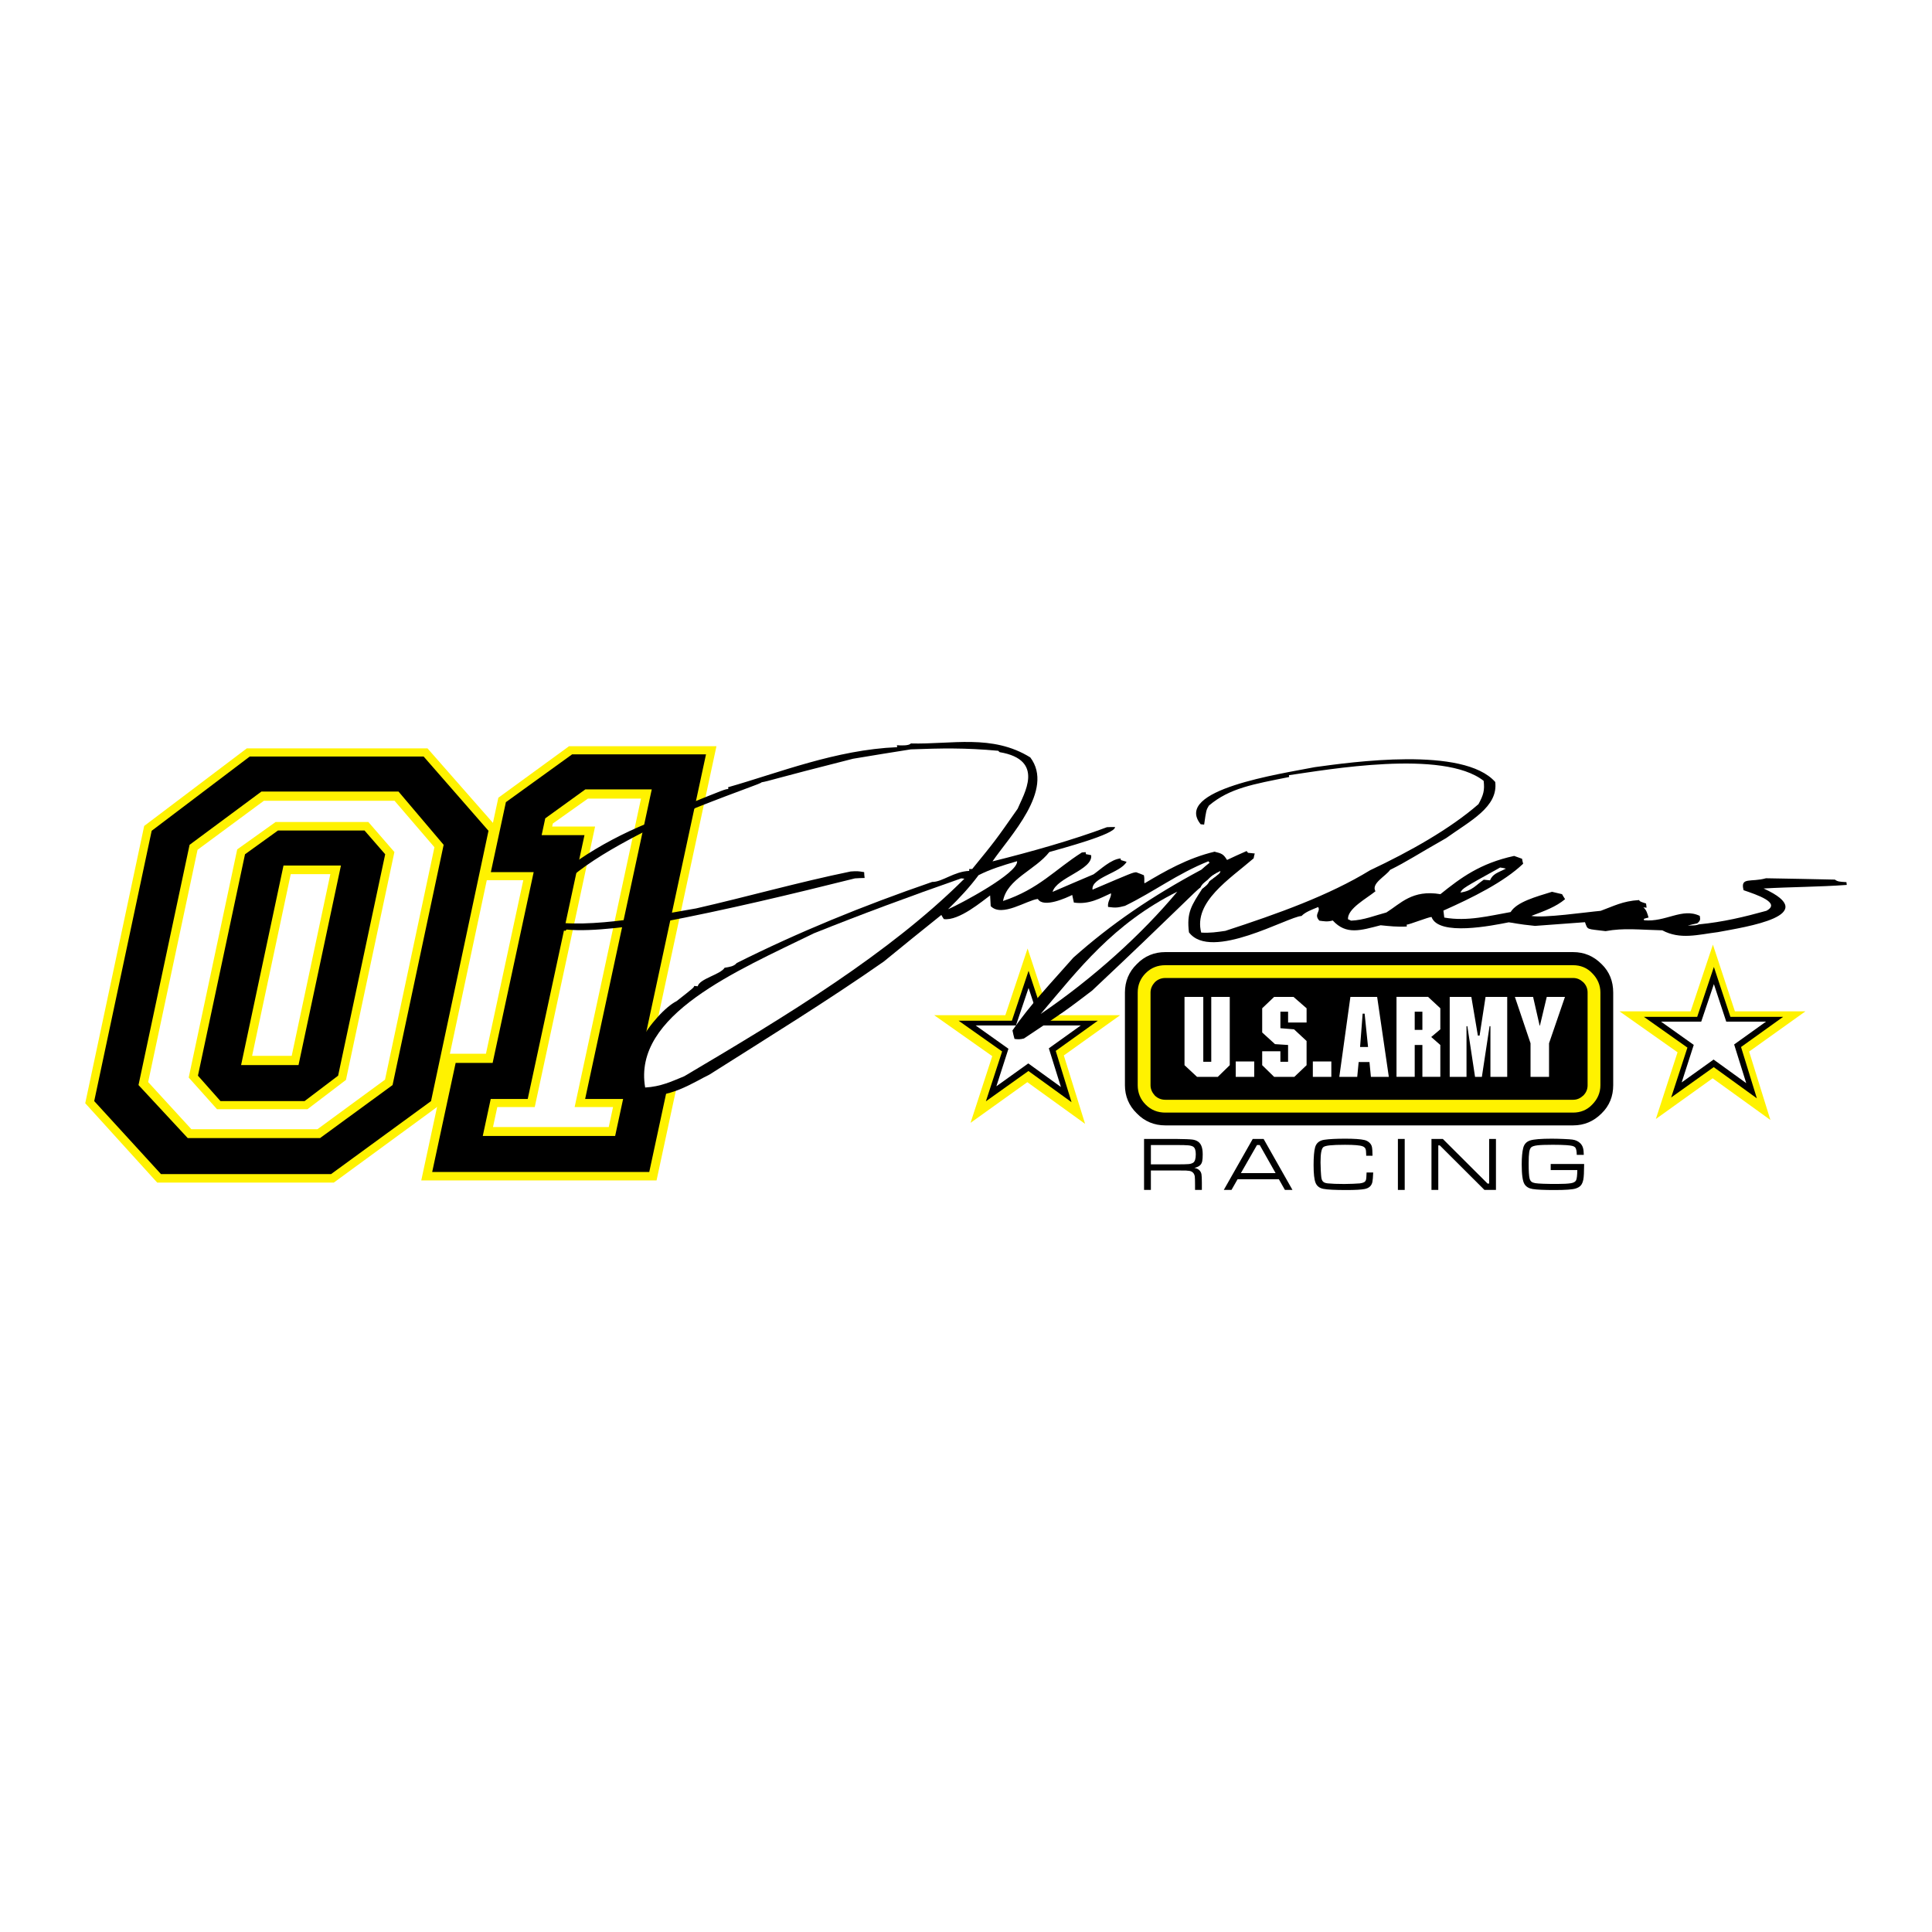 <?xml version="1.0" encoding="utf-8"?>
<!-- Generator: Adobe Illustrator 13.0.0, SVG Export Plug-In . SVG Version: 6.00 Build 14948)  -->
<!DOCTYPE svg PUBLIC "-//W3C//DTD SVG 1.0//EN" "http://www.w3.org/TR/2001/REC-SVG-20010904/DTD/svg10.dtd">
<svg version="1.0" id="Layer_1" xmlns="http://www.w3.org/2000/svg" xmlns:xlink="http://www.w3.org/1999/xlink" x="0px" y="0px"
	 width="192.756px" height="192.756px" viewBox="0 0 192.756 192.756" enable-background="new 0 0 192.756 192.756"
	 xml:space="preserve">
<g>
	<polygon fill-rule="evenodd" clip-rule="evenodd" fill="#FFFFFF" points="0,0 192.756,0 192.756,192.756 0,192.756 0,0 	"/>
	<path fill-rule="evenodd" clip-rule="evenodd" d="M116.264,94.991c-1.106,0-2.072,0.397-2.839,1.192
		c-0.795,0.767-1.191,1.731-1.191,2.839v9.255c0,1.079,0.396,2.045,1.191,2.811c0.767,0.795,1.732,1.192,2.839,1.192h40.683
		c1.107,0,2.044-0.397,2.839-1.192c0.795-0.766,1.164-1.731,1.164-2.811v-9.255c0-1.107-0.369-2.072-1.164-2.839
		c-0.795-0.795-1.731-1.192-2.839-1.192H116.264L116.264,94.991L116.264,94.991z"/>
	<path fill-rule="evenodd" clip-rule="evenodd" fill="#FFF200" d="M114.306,97.092c-0.54,0.54-0.796,1.192-0.796,1.931v9.255
		c0,0.738,0.256,1.392,0.796,1.931c0.539,0.539,1.192,0.795,1.958,0.795h40.683c0.738,0,1.391-0.256,1.902-0.795
		c0.539-0.539,0.823-1.192,0.823-1.931v-9.255c0-0.738-0.284-1.391-0.823-1.931c-0.512-0.539-1.164-0.794-1.902-0.794h-40.683
		C115.498,96.297,114.845,96.553,114.306,97.092L114.306,97.092L114.306,97.092z"/>
	<path fill-rule="evenodd" clip-rule="evenodd" d="M116.264,97.575c-0.396,0-0.766,0.142-1.05,0.426
		c-0.256,0.283-0.426,0.624-0.426,1.021v9.255c0,0.397,0.17,0.738,0.426,1.022c0.284,0.284,0.653,0.426,1.05,0.426h40.683
		c0.397,0,0.709-0.142,1.021-0.426c0.284-0.284,0.427-0.625,0.427-1.022v-9.255c0-0.397-0.143-0.738-0.427-1.021
		c-0.312-0.284-0.624-0.426-1.021-0.426H116.264L116.264,97.575L116.264,97.575z"/>
	<path fill-rule="evenodd" clip-rule="evenodd" fill="#FFFFFF" d="M143.701,102.696v-2.101l-1.221-1.136h-3.151v7.978h1.817v-3.18
		h0.766v3.18h1.789v-3.18l-0.908-0.795L143.701,102.696L143.701,102.696L143.701,102.696z M118.179,99.46v6.813l1.249,1.164h2.073
		l1.192-1.164V99.46h-1.846v6.473h-0.795V99.46H118.179L118.179,99.46L118.179,99.46z M141.912,100.937v1.816h-0.766v-1.816H141.912
		L141.912,100.937L141.912,100.937z M150.373,99.46h-2.158l-0.596,3.86h-0.171l-0.652-3.86h-2.158v7.978h1.676v-5.054h0.085
		l0.767,5.054h0.681l0.767-5.054h0.086v5.054h1.675V99.46L150.373,99.46L150.373,99.46z M153.638,102.327h-0.028l-0.653-2.867
		h-1.817l1.562,4.628v3.35h1.846v-3.35l1.59-4.628h-1.817L153.638,102.327L153.638,102.327L153.638,102.327z M125.135,107.438
		v-1.533h-1.846v1.533H125.135L125.135,107.438L125.135,107.438z M130.982,105.904v1.533h1.846v-1.533H130.982L130.982,105.904
		L130.982,105.904z M130.358,100.596l-1.306-1.136h-1.931l-1.192,1.136v2.413l1.277,1.164l1.306,0.085v1.675h-0.767v-1.05h-1.816
		v1.391l1.192,1.164h2.016l1.221-1.164v-2.413l-1.249-1.164l-1.363-0.113v-1.646h0.767v1.079h1.846V100.596L130.358,100.596
		L130.358,100.596z M137.398,99.46h-2.668l-1.107,7.978h1.788l0.143-1.477h1.078l0.143,1.477h1.788L137.398,99.46L137.398,99.46
		L137.398,99.46z M135.695,104.457l0.256-3.322h0.198l0.341,3.322H135.695L135.695,104.457z"/>
	<polygon fill-rule="evenodd" clip-rule="evenodd" fill="#FFF200" points="111.758,101.285 104.718,101.285 102.524,94.633 
		100.302,101.285 93.204,101.285 98.997,105.372 96.832,112.025 102.496,107.968 108.26,112.126 106.138,105.301 111.758,101.285 
		111.758,101.285 	"/>
	<polygon fill-rule="evenodd" clip-rule="evenodd" fill="#FFF200" points="180.131,100.9 173.092,100.9 170.897,94.248 
		168.675,100.9 161.577,100.9 167.37,104.987 165.205,111.641 170.869,107.582 176.633,111.74 174.511,104.915 180.131,100.9 
		180.131,100.9 	"/>
	<polygon fill-rule="evenodd" clip-rule="evenodd" points="109.532,101.835 104.27,101.835 102.621,96.859 100.957,101.835 
		95.638,101.835 99.982,104.903 98.362,109.878 102.606,106.854 106.908,109.965 105.331,104.846 109.532,101.835 109.532,101.835 	
		"/>
	<polygon fill-rule="evenodd" clip-rule="evenodd" points="177.905,101.449 172.643,101.449 170.994,96.474 169.33,101.449 
		164.011,101.449 168.355,104.519 166.735,109.493 170.979,106.468 175.281,109.579 173.704,104.461 177.905,101.449 
		177.905,101.449 	"/>
	<polygon fill-rule="evenodd" clip-rule="evenodd" fill="#FFFFFF" points="104.643,104.591 107.825,102.312 103.854,102.312 
		102.621,98.569 101.359,102.312 97.344,102.312 100.613,104.635 99.409,108.377 102.592,106.097 105.847,108.448 104.643,104.591 
		104.643,104.591 	"/>
	<polygon fill-rule="evenodd" clip-rule="evenodd" fill="#FFFFFF" points="173.016,104.206 176.199,101.927 172.227,101.927 
		170.994,98.185 169.732,101.927 165.718,101.927 168.986,104.249 167.782,107.992 170.965,105.712 174.22,108.063 173.016,104.206 
		173.016,104.206 	"/>
	<path fill-rule="evenodd" clip-rule="evenodd" fill="#FFF200" d="M49.666,82.651l-5.881,27.663l-10.479,7.672H15.683l-7.179-7.916
		l5.881-27.664l10.239-7.742h18.027L49.666,82.651L49.666,82.651z M43.343,84.529l-3.978-4.635H26.326l-6.617,4.891l-4.927,23.174
		l4.312,4.704h12.575l6.744-4.944L43.343,84.529L43.343,84.529z M39.35,85.007l-4.834,22.737l-3.841,2.924h-9.021l-2.826-3.162
		l4.838-22.76l3.827-2.732h9.26L39.35,85.007L39.35,85.007z M32.958,87.212h-3.95l-3.855,18.132h3.95L32.958,87.212L32.958,87.212z"
		/>
	<path fill-rule="evenodd" clip-rule="evenodd" d="M48.737,82.888l-5.733,26.969l-9.975,7.284H16.062L9.4,109.857l5.733-26.969
		l9.787-7.411h17.345L48.737,82.888L48.737,82.888z M44.263,84.288l-4.503-5.314H26.081l-7.167,5.314l-5.095,23.969l4.912,5.291
		H31.93l7.237-5.291L44.263,84.288L44.263,84.288z M38.43,85.23l-4.696,22.09l-3.347,2.537h-8.39l-2.248-2.537l4.696-22.09
		l3.292-2.372h8.63L38.43,85.23L38.43,85.23z M34.015,86.354h-5.73l-4.232,19.91h5.73L34.015,86.354L34.015,86.354z"/>
	<path fill-rule="evenodd" clip-rule="evenodd" fill="#FFF200" d="M71.481,74.449l-6.6,30.681h3.343l-2.72,12.642H42.029
		l2.72-12.642h3.735l3.724-17.311h-4.259l1.771-8.229l7.057-5.141H71.481L71.481,74.449z M63.953,79.678h-5.299l-3.5,2.486
		l-0.065,0.301h4.283l-6.021,27.988h-3.735l-0.43,1.995h11.548l0.429-1.995h-3.831L63.953,79.678L63.953,79.678z"/>
	<path fill-rule="evenodd" clip-rule="evenodd" d="M70.438,75.262l-6.623,30.787h3.302l-2.34,10.878H43.12l2.34-10.878h3.69
		l4.095-19.036h-4.273l1.502-6.982l6.606-4.769H70.438L70.438,75.262z M65.025,78.758h-6.627L54.4,81.646l-0.36,1.677h4.273
		l-5.662,26.32H48.96l-0.794,3.69h13.208l0.794-3.69h-3.788L65.025,78.758L65.025,78.758z"/>
	<path fill-rule="evenodd" clip-rule="evenodd" d="M169.334,92.122c-0.332,0.063-0.639,0.143-0.945,0.222
		c0.801-0.017,0.801-0.017,1.128-0.121c2.379-0.23,4.528-0.745,6.715-1.352c1.506-0.798-0.979-1.609-2.273-2.054
		c-0.362-1.355,0.732-0.766,2.235-1.193c2.29,0.036,4.582,0.085,6.874,0.135c0.269,0.206,0.488,0.213,1.15,0.252
		c0.01,0.083,0.022,0.181,0.034,0.278c-2.796,0.203-5.593,0.199-8.297,0.355c5.902,2.691-1.738,3.826-4.566,4.355
		c-1.964,0.244-3.745,0.781-5.543-0.181c-2.316-0.052-3.825-0.258-5.655,0.082c-1.952-0.25-1.763-0.093-2.057-0.892
		c-1.662,0.123-3.325,0.246-4.987,0.369c-1.798-0.179-2.13-0.308-2.622-0.357c-1.614,0.32-6.998,1.419-7.702-0.534
		c-0.315,0.01-2.169,0.746-2.482,0.77c0.007,0.056,0.015,0.111,0.022,0.181c-0.941,0.057-1.78-0.04-2.617-0.124
		c-2.003,0.515-3.428,0.992-4.776-0.476c-0.541,0.152-0.866,0.079-1.336,0.018c-0.589-0.636,0.156-0.905-0.119-1.358
		c-0.648,0.265-1.276,0.491-1.664,0.892c-1.285,0.037-9.041,4.555-11.228,1.63c-0.247-1.99,0.251-2.682,1.332-4.361
		c0.509-0.403,0.509-0.403,0.709-0.754c1.023-0.764,1.023-0.764,1.093-0.991c-0.596,0.298-0.869,0.45-1.276,0.89
		c-0.509,0.403-0.509,0.403-0.709,0.754c-0.215,0.034-2.535,2.496-10.812,10.275c-2.666,2.029-2.666,2.029-6.8,4.778
		c-0.377,0.1-0.621,0.089-0.942,0.043c-0.084-0.283-0.144-0.563-0.202-0.845c1.749-2.561,3.968-4.868,6.077-7.269
		c3.768-3.349,7.779-6.096,12.773-8.773c0.262-0.235,0.525-0.47,0.813-0.689c-0.056-0.06-0.086-0.104-0.115-0.148
		c-3.127,1.255-5.435,3.045-8.324,4.448c-0.73,0.188-0.923,0.21-1.689,0.106c-0.072-0.584,0.346-0.941,0.294-1.359
		c-1.015,0.449-2.167,1.159-3.703,0.923c-0.057-0.253-0.111-0.506-0.167-0.759c-0.527,0.264-2.873,1.35-3.428,0.401
		c-1.081,0.112-3.587,1.869-4.703,0.713c-0.02-0.359-0.04-0.719-0.059-1.064c-0.692,0.495-3.109,2.576-4.62,2.357
		c-0.091-0.146-0.181-0.279-0.246-0.409c-1.924,1.54-3.848,3.094-5.746,4.65c-5.505,3.85-11.514,7.552-17.398,11.281
		c-1.356,0.635-4.269,2.64-6.812,1.932c-3.052-2.255,1.392-8.189,3.544-9.267c1.706-1.342,1.706-1.342,1.758-1.516
		c0.098,0.01,0.222,0.022,0.345,0.035c0.197-0.764,2.263-1.163,2.688-1.849c0.525-0.085,0.931-0.141,1.207-0.471
		c6.113-3.06,12.477-5.669,19.496-8.09c0.999,0.018,2.18-1.047,3.706-1.101c-0.008-0.069-0.016-0.125-0.022-0.181
		c0.097-0.004,0.194-0.008,0.315-0.01c2.322-2.847,2.322-2.847,4.532-6.008c0.598-1.452,2.8-4.874-1.795-5.648
		c-0.055-0.047-0.109-0.093-0.139-0.138c-3.345-0.306-5.697-0.251-8.723-0.141c-1.932,0.302-3.863,0.618-5.769,0.937
		c-8.181,2.07-8.31,2.209-9.119,2.348c-0.057,0.132-1.93,0.715-6.566,2.548c-0.757,0.364-2.242,1.33-3.229,1.41
		c-4.693,2.35-9.766,4.978-11.926,8.542c0.078,0.434,0.156,0.868,0.259,1.304c4.105,0.945,11.923-0.723,14.926-1.22
		c5.155-1.177,10.159-2.602,15.422-3.686c0.676-0.043,0.676-0.043,1.346,0.065c0,0.193,0.023,0.388,0.047,0.583
		c-0.339,0.007-0.654,0.017-0.967,0.041c-6.298,1.572-12.838,3.146-19.396,4.389c-2.634,0.329-6.712,0.98-9.371,0.715
		c-0.044,0.037-0.088,0.074-0.106,0.127c-3.09-0.404-3.002-1.261-3.169-2.611c1.61-3.097,6.788-6.25,11.253-8.087
		c1.263-0.602,2.525-1.205,3.79-1.793c4.052-1.644,4.052-1.644,4.367-1.654c-0.009-0.069-0.016-0.125-0.022-0.181
		c5.05-1.435,10.747-3.74,16.867-3.996c-0.009-0.069-0.018-0.139-0.024-0.194c0.417,0.027,1.199,0.064,1.388-0.178
		c4.026,0.112,8.124-0.963,11.918,1.394c2.444,3.239-2.062,7.875-3.771,10.372c3.799-0.941,8.074-2.15,11.419-3.411
		c0.267-0.015,0.533-0.016,0.801-0.017c0.088,0.71-5.421,2.167-6.548,2.495c-1.406,1.797-4.216,2.672-4.622,4.885
		c3.597-1.195,5.179-3.14,7.862-4.837c0.119-0.016,0.239-0.031,0.385-0.031c0.008,0.056,0.016,0.125,0.024,0.195
		c0.174,0.031,0.349,0.062,0.524,0.107c0.181,1.461-3.446,2.213-3.851,3.657c1.36-0.592,2.724-1.171,4.087-1.75
		c0.671-0.469,1.734-1.504,2.697-1.586c0.007,0.056,0.014,0.111,0.045,0.169c0.176,0.045,0.354,0.104,0.556,0.165
		c-0.592,1.109-3.552,1.557-3.4,2.781c3.995-1.705,3.995-1.705,4.356-1.737c0.255,0.094,0.51,0.188,0.767,0.296
		c0.109,0.492-0.015,0.672,0.075,0.805c1.97-1.178,4.284-2.515,6.977-3.153c0.729,0.182,0.881,0.239,1.246,0.825
		c0.643-0.307,1.287-0.6,1.956-0.891c0.032,0.058,0.088,0.119,0.144,0.179c0.223,0.022,0.443,0.044,0.665,0.066
		c-0.053,0.159-0.081,0.321-0.11,0.484c-2.394,2.07-6.026,4.347-5.233,7.408c0.858,0.058,1.575-0.049,2.411-0.172
		c5.258-1.716,10.334-3.533,14.447-6.05c3.976-1.872,7.976-4.126,10.807-6.592c0.495-0.913,0.631-1.38,0.514-2.326
		c-4.042-3.179-15.675-1.095-19.426-0.562c0.007,0.056,0.014,0.111,0.022,0.181c-3.559,0.717-5.943,1.098-8.012,2.857
		c-0.261,0.441-0.261,0.441-0.47,1.891c-0.123-0.012-0.247-0.025-0.346-0.035c-2.786-3.453,7.962-5.02,11.38-5.696
		c3.61-0.493,14.84-2.108,18.008,1.479c0.31,2.491-2.509,3.887-4.898,5.6c-2.886,1.636-3.938,2.356-5.589,3.167
		c-0.433,0.63-1.923,1.362-1.462,2.136c-0.883,0.723-2.802,1.727-2.742,2.792c0.102,0.038,0.206,0.089,0.31,0.141
		c1.282-0.051,2.414-0.529,3.521-0.817c1.422-0.889,2.584-2.299,5.391-1.826c2.034-1.639,3.971-3.082,7.357-3.816
		c0.255,0.094,0.51,0.188,0.789,0.285c0.02,0.153,0.064,0.323,0.109,0.492c-1.913,1.83-5.074,3.397-7.955,4.677
		c0.027,0.223,0.057,0.459,0.086,0.696c2.312,0.409,4.525-0.181,6.619-0.55c0.627-1.023,2.559-1.532,4.127-2.021
		c0.325,0.074,0.65,0.147,1.002,0.237c0.093,0.161,0.186,0.321,0.305,0.498c-0.925,0.774-2.043,1.171-3.367,1.671
		c1.197,0.243,5.521-0.384,6.916-0.506c1.28-0.463,2.189-0.977,3.83-1.075c0.092,0.147,0.092,0.147,0.7,0.345
		c0.018,0.139,0.034,0.278,0.052,0.417c-0.124-0.012-0.222-0.022-0.32-0.032c0.326,0.28,0.393,0.616,0.515,1.013
		c-0.165,0.039-0.331,0.077-0.47,0.132c0.005,0.042,0.01,0.083,0.018,0.139c2.166,0.216,3.804-1.284,5.562-0.435
		C169.62,91.683,169.71,91.815,169.334,92.122L169.334,92.122L169.334,92.122z"/>
	<path fill-rule="evenodd" clip-rule="evenodd" fill="#FFFFFF" d="M64.369,108.502c-1.265-7.259,9.114-11.611,16.817-15.379
		c4.749-1.904,9.609-3.702,14.712-5.488c0.099,0.01,0.197,0.02,0.32,0.032c-7.489,7.458-17.667,13.632-27.952,19.712
		C66.97,107.909,65.938,108.411,64.369,108.502L64.369,108.502L64.369,108.502z"/>
	<path fill-rule="evenodd" clip-rule="evenodd" fill="#FFFFFF" d="M103.826,101.165c3.776-4.448,7.225-8.997,13.636-12.206
		C113.949,93.186,109.008,97.654,103.826,101.165L103.826,101.165L103.826,101.165z"/>
	<path fill-rule="evenodd" clip-rule="evenodd" fill="#FFFFFF" d="M94.579,90.719c1.172-1.134,2.179-2.229,3.055-3.406
		c1.19-0.596,2.361-0.96,3.84-1.391C101.618,87.092,95.848,90.172,94.579,90.719L94.579,90.719L94.579,90.719z"/>
	<path fill-rule="evenodd" clip-rule="evenodd" fill="#FFFFFF" d="M119.954,88.658c-0.078-0.036-0.131-0.068-0.184-0.101
		c0.2-0.351,0.2-0.351,0.709-0.754c0.053,0.033,0.105,0.065,0.184,0.101C120.463,88.255,120.463,88.255,119.954,88.658
		L119.954,88.658L119.954,88.658z"/>
	<path fill-rule="evenodd" clip-rule="evenodd" fill="#FFFFFF" d="M120.663,87.904c-0.078-0.036-0.131-0.068-0.184-0.101
		c0.407-0.44,0.681-0.592,1.276-0.89C121.687,87.14,121.687,87.14,120.663,87.904L120.663,87.904L120.663,87.904z"/>
	<path fill-rule="evenodd" clip-rule="evenodd" fill="#FFFFFF" d="M102.135,110.466c0.018,0.018,0.035,0.035,0.061,0.053
		c-0.121,0.087-0.121,0.087-0.409,0.147C101.899,110.597,102.013,110.527,102.135,110.466L102.135,110.466L102.135,110.466z"/>
	<path fill-rule="evenodd" clip-rule="evenodd" fill="#FFFFFF" d="M170.508,110.081c0.018,0.018,0.035,0.035,0.061,0.052
		c-0.121,0.088-0.121,0.088-0.409,0.148C170.272,110.212,170.386,110.143,170.508,110.081L170.508,110.081L170.508,110.081z"/>
	<path fill-rule="evenodd" clip-rule="evenodd" fill="#FFFFFF" d="M145.706,89.05c0.229-0.428,0.229-0.428,3.963-2.498
		c0.19,0.019,0.384,0.065,0.577,0.111c-0.84,0.421-1.299,0.507-1.592,1.168c-0.238-0.024-0.428-0.042-0.618-0.062
		C147.212,88.324,146.905,88.878,145.706,89.05L145.706,89.05L145.706,89.05z"/>
	<path fill-rule="evenodd" clip-rule="evenodd" d="M114.143,118.719v-5.087h3.175c0.858,0.01,1.407,0.031,1.646,0.063
		c0.42,0.056,0.71,0.244,0.871,0.568c0.107,0.217,0.16,0.52,0.16,0.909c0,0.294-0.016,0.518-0.048,0.671s-0.089,0.275-0.171,0.368
		c-0.131,0.147-0.337,0.25-0.616,0.311c0.219,0.037,0.393,0.121,0.522,0.252c0.098,0.104,0.159,0.229,0.187,0.372
		s0.041,0.429,0.041,0.854v0.718h-0.68v-0.485c0-0.411-0.009-0.696-0.025-0.854c-0.051-0.32-0.233-0.508-0.549-0.562
		c-0.124-0.017-0.235-0.027-0.333-0.031c-0.099-0.004-0.434-0.007-1.005-0.009h-2.494v1.942H114.143L114.143,118.719
		L114.143,118.719z M114.823,116.169h2.494c0.66,0,1.083-0.009,1.27-0.027s0.338-0.065,0.455-0.14
		c0.174-0.113,0.261-0.394,0.261-0.839c0-0.383-0.081-0.632-0.242-0.746c-0.104-0.074-0.268-0.122-0.49-0.145
		s-0.64-0.033-1.253-0.033h-2.494V116.169L114.823,116.169z"/>
	<path fill-rule="evenodd" clip-rule="evenodd" d="M128.195,118.719l-0.604-1.068h-4.117l-0.608,1.068h-0.768l2.887-5.087h1.085
		l2.88,5.087H128.195L128.195,118.719L128.195,118.719z M127.267,117.043l-1.585-2.804h-0.272l-1.607,2.804H127.267L127.267,117.043
		z"/>
	<path fill-rule="evenodd" clip-rule="evenodd" d="M136.344,116.982h0.66c-0.018,0.46-0.045,0.777-0.082,0.95
		c-0.082,0.376-0.335,0.607-0.758,0.694c-0.343,0.069-0.953,0.104-1.831,0.104c-1.139,0-1.909-0.039-2.31-0.119
		c-0.38-0.077-0.637-0.276-0.768-0.599c-0.132-0.322-0.198-0.91-0.198-1.764c0-0.812,0.05-1.403,0.149-1.771
		c0.119-0.436,0.427-0.689,0.922-0.762c0.477-0.072,1.177-0.108,2.1-0.108c0.88,0,1.511,0.044,1.892,0.131
		c0.188,0.043,0.352,0.125,0.49,0.249c0.138,0.123,0.226,0.266,0.263,0.428c0.037,0.151,0.059,0.449,0.063,0.893h-0.63
		c-0.003-0.088-0.004-0.146-0.004-0.177c0-0.245-0.024-0.42-0.071-0.523c-0.047-0.104-0.139-0.184-0.275-0.238
		c-0.251-0.103-0.838-0.154-1.761-0.154c-0.668,0-1.171,0.018-1.506,0.055c-0.336,0.035-0.555,0.094-0.656,0.173
		c-0.098,0.08-0.169,0.245-0.215,0.494s-0.068,0.597-0.068,1.04c0,0.21,0.008,0.48,0.025,0.812c0.018,0.332,0.035,0.561,0.053,0.685
		c0.027,0.197,0.09,0.34,0.188,0.429c0.098,0.089,0.253,0.143,0.464,0.162c0.386,0.04,0.936,0.061,1.652,0.061
		c0.218,0,0.505-0.007,0.859-0.021c0.354-0.014,0.579-0.026,0.677-0.039c0.188-0.024,0.329-0.062,0.421-0.113
		s0.155-0.127,0.19-0.229C136.312,117.633,136.333,117.387,136.344,116.982L136.344,116.982z"/>
	<polygon fill-rule="evenodd" clip-rule="evenodd" points="139.469,113.632 140.148,113.632 140.148,118.719 139.469,118.719 
		139.469,113.632 	"/>
	<polygon fill-rule="evenodd" clip-rule="evenodd" points="142.818,113.632 143.95,113.632 148.416,118.087 148.572,118.087 
		148.572,113.632 149.252,113.632 149.252,118.719 148.103,118.719 143.647,114.275 143.498,114.275 143.498,118.719 
		142.818,118.719 142.818,113.632 	"/>
	<path fill-rule="evenodd" clip-rule="evenodd" d="M154.711,116.133h3.339c-0.005,0.79-0.031,1.304-0.079,1.54
		c-0.052,0.262-0.134,0.459-0.246,0.591c-0.111,0.132-0.283,0.236-0.514,0.313c-0.313,0.103-1.018,0.153-2.113,0.153
		c-1.031,0-1.761-0.033-2.188-0.101c-0.373-0.06-0.643-0.221-0.809-0.484c-0.187-0.296-0.279-0.953-0.279-1.971
		c0-0.706,0.051-1.257,0.152-1.653c0.097-0.375,0.327-0.621,0.691-0.738c0.363-0.117,1.078-0.176,2.145-0.176
		c0.351,0,0.744,0.01,1.18,0.028s0.733,0.039,0.893,0.062c0.325,0.045,0.59,0.171,0.794,0.378c0.122,0.127,0.207,0.273,0.257,0.44
		s0.077,0.402,0.082,0.707h-0.701c-0.008-0.398-0.062-0.649-0.164-0.752c-0.067-0.065-0.161-0.113-0.283-0.144
		c-0.121-0.029-0.315-0.055-0.581-0.075c-0.365-0.024-0.819-0.037-1.36-0.037c-0.714,0-1.227,0.019-1.54,0.056
		c-0.312,0.038-0.521,0.105-0.622,0.202c-0.095,0.09-0.16,0.252-0.195,0.484c-0.036,0.233-0.055,0.606-0.055,1.12
		c0,0.766,0.031,1.269,0.094,1.508c0.039,0.143,0.102,0.247,0.186,0.316c0.085,0.068,0.212,0.116,0.381,0.144
		c0.333,0.053,1.061,0.079,2.184,0.079c0.621,0,1.08-0.025,1.376-0.074c0.268-0.045,0.438-0.143,0.513-0.294
		c0.072-0.149,0.113-0.488,0.121-1.017h-2.656V116.133L154.711,116.133z"/>
</g>
</svg>
